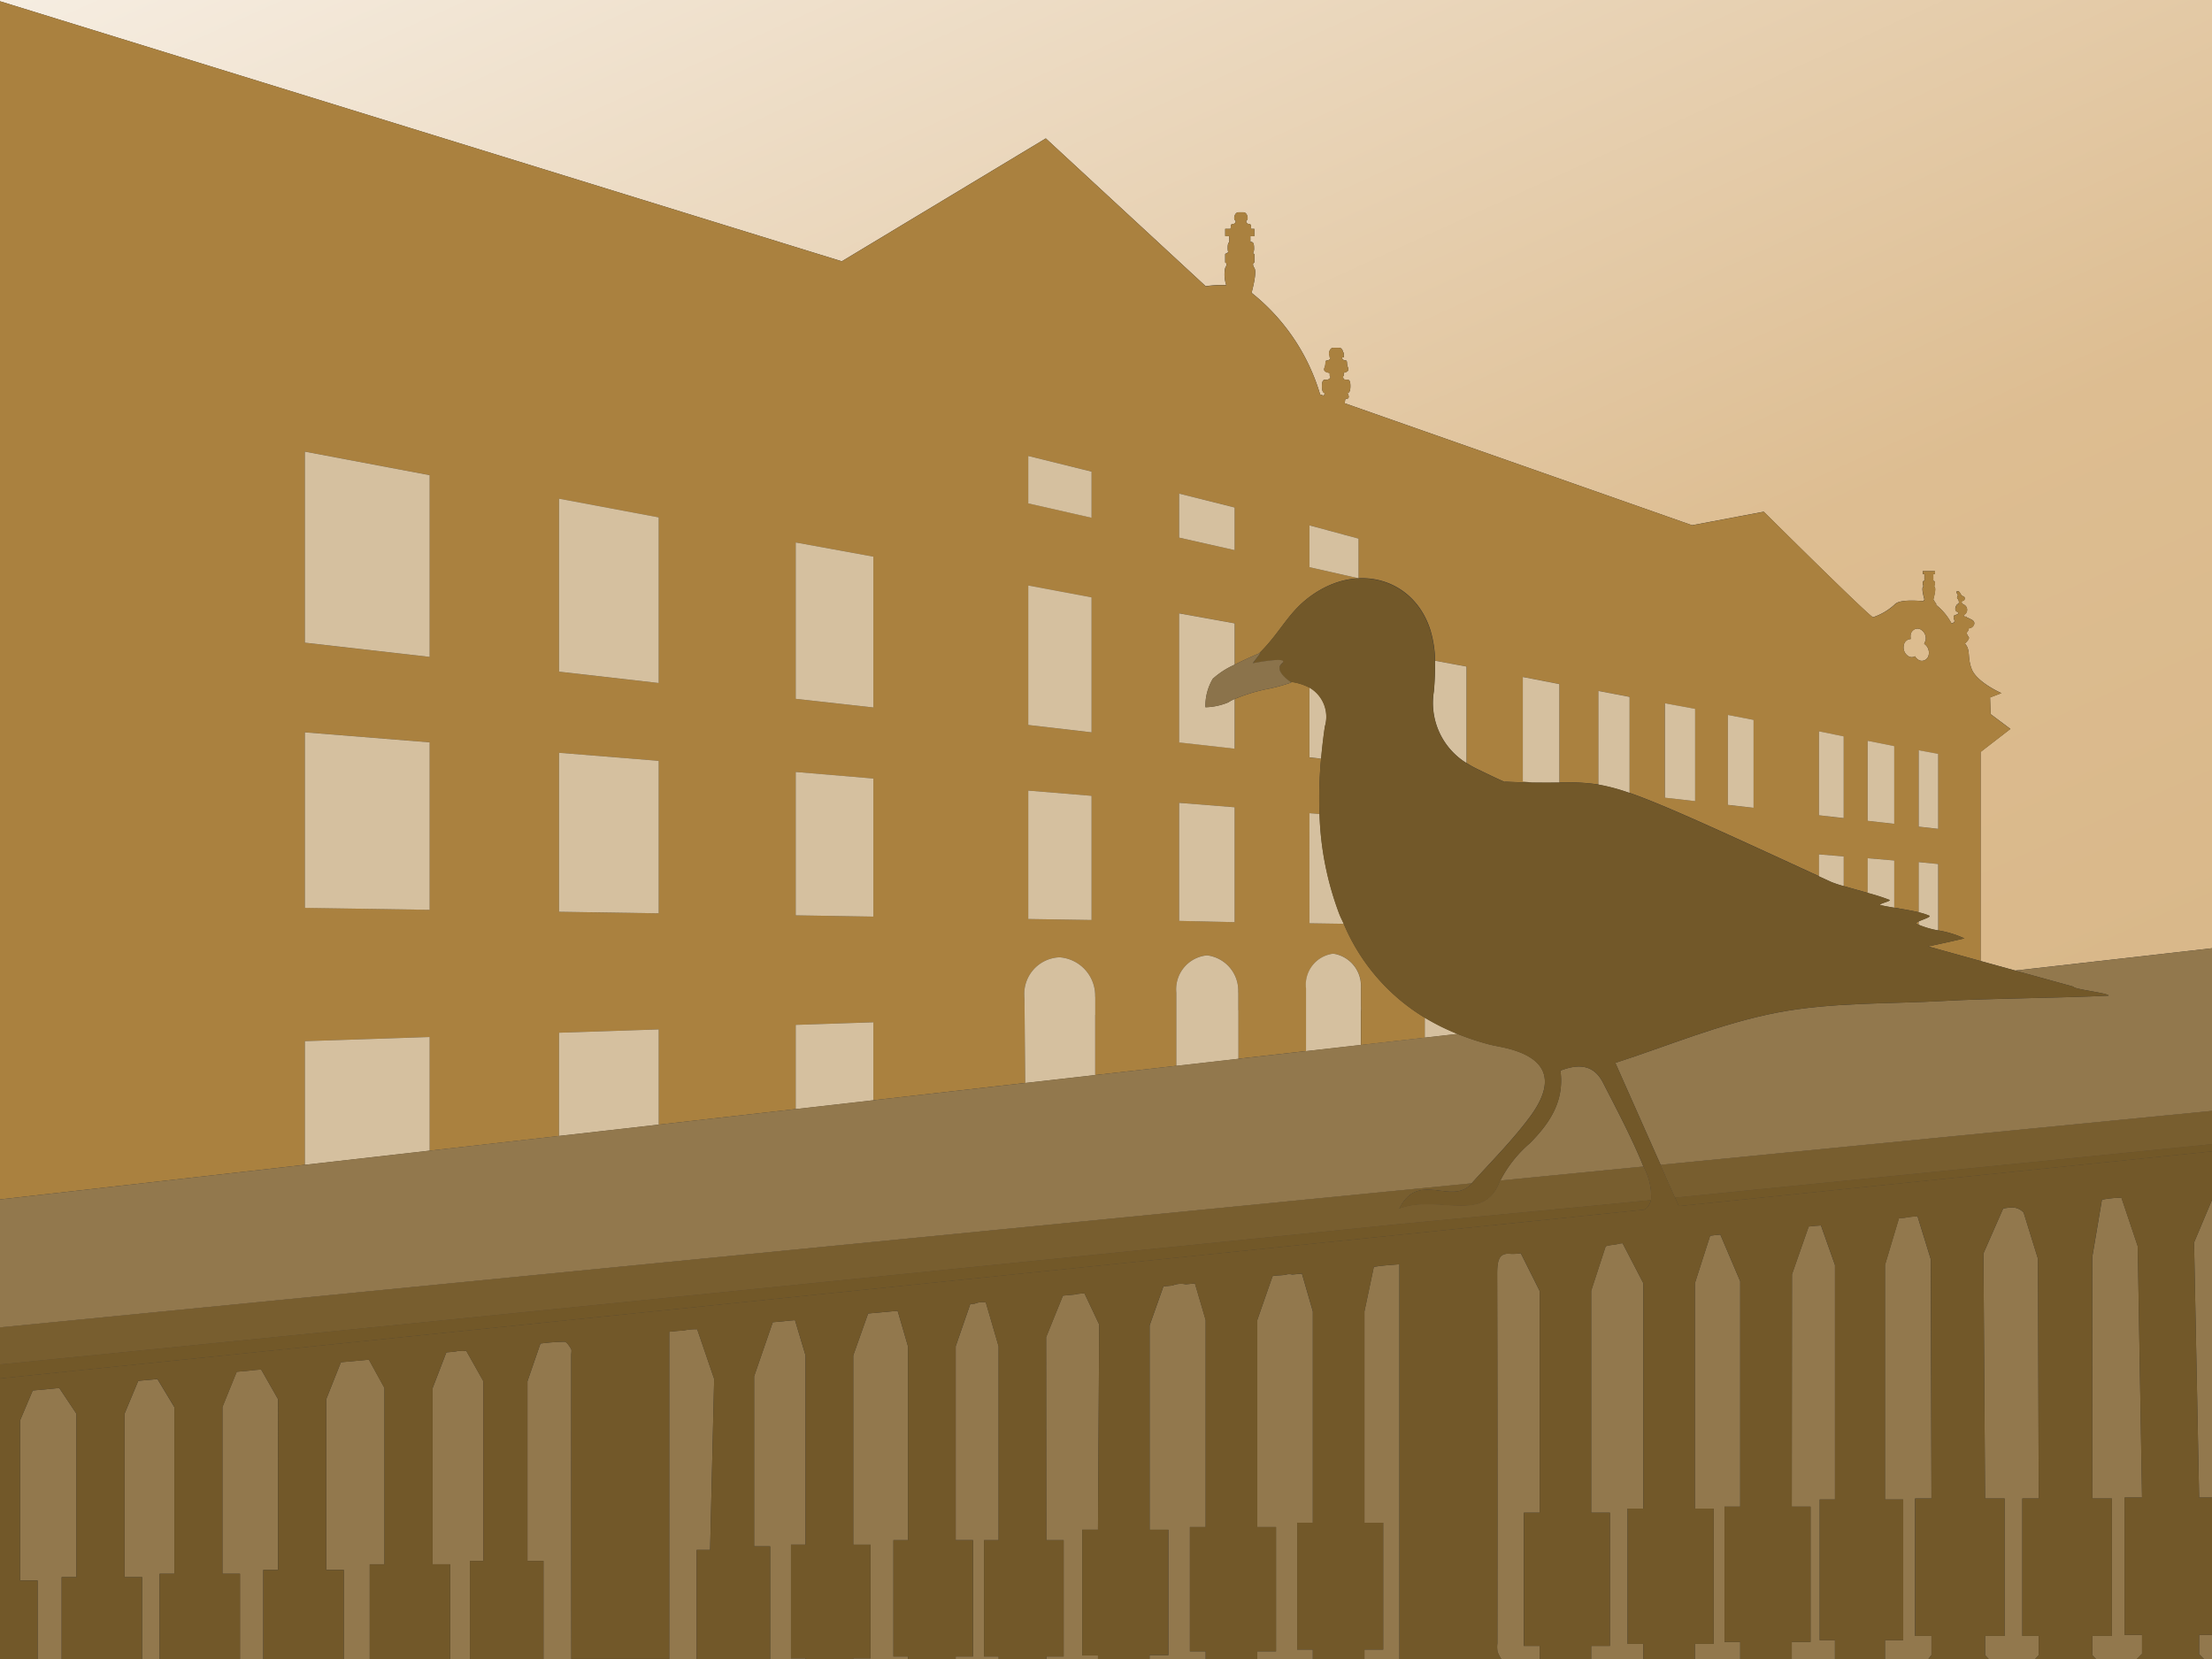 <?xml version="1.0" encoding="UTF-8"?>
<svg xmlns="http://www.w3.org/2000/svg" xmlns:xlink="http://www.w3.org/1999/xlink" viewBox="0 0 144 108.001">
  <rect x="0" y="0" width="144" height="108.001" fill="#333333" stroke="none"/>
  <defs>
    <linearGradient id="a" x1="35.176" y1="-68.244" x2="35.875" y2="-68.244" gradientTransform="matrix(121.511, 286.263, -286.263, 121.511, -23731.286, -1843.765)" gradientUnits="userSpaceOnUse">
      <stop offset="0" stop-color="#fff"></stop>
      <stop offset="0.501" stop-color="#ddbd91"></stop>
      <stop offset="1" stop-color="#d1ae7b"></stop>
    </linearGradient>
    <linearGradient id="b" x1="35.176" y1="-68.14" x2="35.875" y2="-68.14" xlink:href="#a"></linearGradient>
  </defs>
  <path d="M124.31,42.757a.4.4,0,0,0,.355-.038.584.584,0,0,0,.3.273.414.414,0,0,0,.148.029.469.469,0,0,0,.448-.411.7.7,0,0,0-.3-.7l.092-.212a.664.664,0,0,0-.371-.747.461.461,0,0,0-.151-.03.471.471,0,0,0-.453.411,1.129,1.129,0,0,0,.009.268.464.464,0,0,0-.452.411A.666.666,0,0,0,124.31,42.757Z" fill="url(#a)"></path>
  <path d="M0,0V.082L54.8,17.009l13.281-8,10.409,9.621a7.115,7.115,0,0,1,1.337-.07,2.193,2.193,0,0,1-.07-1.12c.2-.323,0-.352,0-.352v-.556l.2-.113a.932.932,0,0,1-.035-.3c0-.225.035-.31.1-.352v-.408H79.76V14.9h.345c.042-.19-.014-.31.141-.31.183-.014.247-.205.147-.261s-.035-.507.226-.507h.331c.26,0,.323.457.225.507s-.034.247.148.261c.147,0,.091.119.134.31h.2v.471H81.4v.373c.127,0,.239.015.239.387a.668.668,0,0,1-.07.359l.092.05v.556s-.2.028,0,.352c.154.233-.057,1.141-.184,1.612a13.26,13.26,0,0,1,4.462,6.615l.247.085a.258.258,0,0,1,.049-.12c.07-.112-.176.078-.176-.507s.246-.352.43-.443A.667.667,0,0,0,86.6,24.6c.021-.112-.035-.141-.035-.141v-.176c-.176-.035-.45-.091-.339-.352.12-.281-.013-.464.184-.471a.205.205,0,0,0,.2-.19H86.56v-.1c-.1-.092-.021-.535.246-.535h.359c.168,0,.253.162.28.316h.035v.317h-.12a.207.207,0,0,0,.211.19c.19.007.057.19.185.471.1.233-.113.3-.276.338v.19s-.084.028-.014.2a.183.183,0,0,1,.014.028c.191.091.431-.134.431.443s-.239.395-.169.507.1.3-.035.317-.135,0-.162.3l22.606,7.939,4.666-.88s6.911,6.869,7.116,6.869a3.889,3.889,0,0,0,1.4-.823c.225-.261.894-.3,1.872-.226l.07-.112s-.19-.655-.106-.788,0-.148,0-.148v-.232l.106-.056V37.37h-.106v-.19h.788v.19h-.1V37.8l.1.056v.232s-.085.014,0,.148-.1.788-.1.788l.211.33h-.057a3.855,3.855,0,0,1,1.035,1.239c.119-.056.232-.1.176-.24s-.07-.288.057-.316.324-.127.112-.219-.05-.472.064-.5.07-.274-.022-.344.065-.2.008-.268-.128-.225,0-.225h.014c.148.007.19.31.338.331s.147.261,0,.3c-.148.021-.119.183.092.267a.374.374,0,0,1,.027.612c-.106.064-.091.106,0,.148h.105v.042a3.263,3.263,0,0,1,.317.148c.4.189.077.548-.07.548s-.078.127-.169.218-.063.2.064.366c.07.1-.078.274-.219.408-.007.014-.007.028-.014.042.373.409.127.852.43,1.64.33.866,1.935,1.569,1.935,1.569l-.739.281.035,1.085,1.288.964-1.941,1.5V62.558q1.129.314,2.261.624L144,61.731V0Z" fill="url(#b)"></path>
  <path d="M19.849,67.78l8.12-.271v7.4l8.423-.956V67.23l6.489-.216v6.2L51.8,72.2V66.718l5.055-.168v5.075L66.745,70.5l-.051-5.474H66.7a.891.891,0,0,1-.015-.2,2.383,2.383,0,0,1,2.3-2.506,2.5,2.5,0,0,1,2.309,2.549.222.222,0,0,1,.007.068v5.048l5.279-.6V64.619a2.216,2.216,0,0,1,2-2.428,2.311,2.311,0,0,1,2.028,2.371,1.4,1.4,0,0,1,.006.162v4.2l4.414-.5V64.34A2.034,2.034,0,0,1,86.8,62.082,2.119,2.119,0,0,1,88.6,64.3v1.2a.958.958,0,0,1,.007.141c0,.078,0,.155-.007.232v2.155l4.163-.473v-1.3A13.045,13.045,0,0,1,87.48,60.14l-2.234-.034V52.939l.657.053a27.675,27.675,0,0,1,.1-3.6l-.76-.084v-4.55A3.653,3.653,0,0,0,84,44.379l.07.047a10.767,10.767,0,0,1-1.6.434,11.166,11.166,0,0,0-2.093.644v3.231l-3.61-.407v-8.4l3.61.65V43.27c.653-.331,1.327-.625,1.592-.737,1.278-1.245,1.821-2.5,3.056-3.5,3.106-2.519,6.989-1.481,8.092,1.973a7.351,7.351,0,0,1,.309,2.005l2.043.378v6.278a6.52,6.52,0,0,0,.673.379c.6.291,1.2.588,1.815.857l.038-.017c.669.032,1.246.047,1.763.054l-.618-.071v-6.8l2.377.461v6.409a14,14,0,0,1,2.546.13v-6.09l2.025.385v6.25c2.126.738,5.483,2.273,12.331,5.428V55.619l1.606.131v1.931c.463.136,1.032.292,1.562.443V55.87l1.73.146v3.072c.55.095,1.127.19,1.6.3V56.121l1.263.125v4.322a6.637,6.637,0,0,1,1.7.521s-.926.22-2.357.522l3.051.848.362.1v-13.6l1.941-1.5-1.288-.964-.035-1.085.739-.281s-1.6-.7-1.935-1.569c-.3-.789-.057-1.232-.43-1.64.007-.014.007-.028.014-.042.141-.134.289-.31.219-.408-.127-.169-.162-.268-.064-.366s.021-.218.169-.218.472-.359.07-.548a3.377,3.377,0,0,0-.317-.148v-.042h-.1c-.091-.042-.106-.084,0-.148a.374.374,0,0,0-.027-.612c-.211-.084-.239-.246-.092-.267.147-.042.147-.281,0-.3s-.189-.324-.338-.331h-.014c-.128,0-.05.169,0,.225s-.1.19-.008.268.135.317.022.344-.274.416-.064.5.014.2-.112.219-.12.168-.057.316-.057.184-.176.24a3.845,3.845,0,0,0-1.035-1.239h.057l-.211-.33s.189-.655.105-.788,0-.148,0-.148v-.232l-.105-.056V37.37h.105v-.19h-.788v.19h.106V37.8l-.106.056v.232s.084.014,0,.148.106.788.106.788l-.07.112c-.979-.078-1.648-.035-1.872.226a3.889,3.889,0,0,1-1.4.823c-.2,0-7.116-6.869-7.116-6.869l-4.666.88L87.544,26.256c.027-.3.027-.289.162-.3s.112-.211.035-.317.169.078.169-.507-.239-.352-.431-.443a.183.183,0,0,0-.014-.028c-.07-.176.014-.2.014-.2v-.19c.163-.035.374-.105.276-.338-.128-.281.006-.464-.185-.471a.207.207,0,0,1-.211-.19h.119v-.317h-.035c-.027-.155-.112-.316-.28-.316H86.8c-.268,0-.345.443-.246.535v.1h.049a.205.205,0,0,1-.2.19c-.2.007-.064.19-.184.471-.111.261.163.317.339.352v.176s.057.028.035.141a.631.631,0,0,1-.106.092c-.184.091-.43-.134-.43.443s.246.395.176.507a.269.269,0,0,0-.049.12l-.247-.085a13.26,13.26,0,0,0-4.462-6.615c.127-.472.338-1.379.184-1.612-.2-.323,0-.352,0-.352v-.556l-.092-.05a.668.668,0,0,0,.07-.359c0-.373-.112-.387-.239-.387v-.373h.261V14.9h-.2c-.043-.19.014-.31-.134-.31-.183-.014-.253-.205-.148-.261s.035-.507-.225-.507h-.331c-.261,0-.331.457-.226.507s.035.247-.147.261c-.154,0-.1.119-.141.31H79.76v.471h.267v.408c-.063.042-.1.127-.1.352a.962.962,0,0,0,.035.3l-.2.113v.556s.2.028,0,.352a2.2,2.2,0,0,0,.07,1.12,7.119,7.119,0,0,0-1.337.07L68.084,9.014l-13.281,8L0,.082v78l19.849-2.254Zm106.323-18.7v4.88l-1.263-.143v-4.97Zm-2.234-7.067a.465.465,0,0,1,.452-.411,1.131,1.131,0,0,1-.009-.268.471.471,0,0,1,.453-.411.456.456,0,0,1,.151.03.663.663,0,0,1,.371.747l-.092.212a.7.7,0,0,1,.3.7.469.469,0,0,1-.448.411.414.414,0,0,1-.148-.029.592.592,0,0,1-.3-.273.421.421,0,0,1-.225.063.409.409,0,0,1-.13-.025A.67.67,0,0,1,123.938,42.01Zm-2.355,6.217,1.73.346v5.058l-1.73-.2Zm-3.169-.617,1.606.328v5.317l-1.606-.183Zm-5.93-1.067,1.671.321v5.722l-1.671-.19Zm-4.1-.757,1.962.362v6l-1.962-.224ZM85.245,34.2l3.192.864v2.579l-3.192-.721Zm-8.483-2.068,3.61.906v2.772L76.762,35Zm0,20.132,3.61.287v7.48l-3.61-.084ZM66.94,29.684,71.059,30.7v3l-4.119-.934Zm0,8.432,4.119.772v8.786l-4.119-.48Zm0,13.352,4.119.341V59.89l-4.119-.064ZM51.8,35.315l5.055.923v9.818L51.8,45.494Zm0,14.94,5.055.427v8.989L51.8,59.587ZM36.392,32.464l6.489,1.217V44.463l-6.489-.74Zm0,16.543,6.489.523v9.926l-6.489-.1ZM19.849,29.4l8.12,1.532V42.763l-8.12-.925Zm0,18.274,8.12.651v10.9l-8.12-.127Z" fill="#aa813f"></path>
  <path d="M124.765,60.143c.051.024.1.039.145.06v-.219C124.771,60.048,124.685,60.105,124.765,60.143Z" fill="#aa813f"></path>
  <path d="M104.058,44.984v6.09a12.362,12.362,0,0,1,2.025.545v-6.25Z" fill="#aa813f"></path>
  <path d="M104.058,44.984v6.09a12.362,12.362,0,0,1,2.025.545v-6.25Z" fill="#fff" opacity="0.5" style="isolation:isolate"></path>
  <path d="M99.135,44.074v6.8l.618.071c.685.009,1.257,0,1.759,0V44.536Z" fill="#aa813f"></path>
  <path d="M99.135,44.074v6.8l.618.071c.685.009,1.257,0,1.759,0V44.536Z" fill="#fff" opacity="0.5" style="isolation:isolate"></path>
  <path d="M94.892,67.307a14.479,14.479,0,0,1-2.135-1.058v1.3Z" fill="#aa813f"></path>
  <path d="M94.892,67.307a14.479,14.479,0,0,1-2.135-1.058v1.3Z" fill="#fff" opacity="0.5" style="isolation:isolate"></path>
  <polygon points="88.438 35.065 85.245 34.202 85.245 36.923 88.438 37.644 88.438 35.065" fill="#aa813f"></polygon>
  <polygon points="88.438 35.065 85.245 34.202 85.245 36.923 88.438 37.644 88.438 35.065" fill="#fff" opacity="0.5" style="isolation:isolate"></polygon>
  <path d="M85.245,60.105l2.234.034c-.093-.213-.2-.411-.286-.632A20.064,20.064,0,0,1,85.9,52.991l-.657-.053Z" fill="#aa813f"></path>
  <path d="M85.245,60.105l2.234.034c-.093-.213-.2-.411-.286-.632A20.064,20.064,0,0,1,85.9,52.991l-.657-.053Z" fill="#fff" opacity="0.5" style="isolation:isolate"></path>
  <path d="M93.42,43.016a17.5,17.5,0,0,1-.073,2,4.6,4.6,0,0,0,2.116,4.651V43.393Z" fill="#aa813f"></path>
  <path d="M93.42,43.016a17.5,17.5,0,0,1-.073,2,4.6,4.6,0,0,0,2.116,4.651V43.393Z" fill="#fff" opacity="0.5" style="isolation:isolate"></path>
  <polygon points="123.313 48.573 121.583 48.227 121.583 53.434 123.313 53.631 123.313 48.573" fill="#aa813f"></polygon>
  <polygon points="123.313 48.573 121.583 48.227 121.583 53.434 123.313 53.631 123.313 48.573" fill="#fff" opacity="0.5" style="isolation:isolate"></polygon>
  <path d="M121.583,55.872v2.254a13.043,13.043,0,0,1,1.422.454c.177.082-.863.282-.543.351.259.055.551.107.852.159V56.018Z" fill="#aa813f"></path>
  <path d="M121.583,55.872v2.254a13.043,13.043,0,0,1,1.422.454c.177.082-.863.282-.543.351.259.055.551.107.852.159V56.018Z" fill="#fff" opacity="0.5" style="isolation:isolate"></path>
  <polygon points="110.35 46.148 108.388 45.786 108.388 51.93 110.35 52.153 110.35 46.148" fill="#aa813f"></polygon>
  <polygon points="110.35 46.148 108.388 45.786 108.388 51.93 110.35 52.153 110.35 46.148" fill="#fff" opacity="0.5" style="isolation:isolate"></polygon>
  <polygon points="114.155 46.865 112.484 46.543 112.484 52.396 114.155 52.586 114.155 46.865" fill="#aa813f"></polygon>
  <polygon points="114.155 46.865 112.484 46.543 112.484 52.396 114.155 52.586 114.155 46.865" fill="#fff" opacity="0.5" style="isolation:isolate"></polygon>
  <path d="M78.471,46.043a3.474,3.474,0,0,1,.48-1.855,5.344,5.344,0,0,1,1.421-.917V40.583l-3.61-.65v8.4l3.61.407V45.505a2.6,2.6,0,0,0-.414.222A4.122,4.122,0,0,1,78.471,46.043Z" fill="#aa813f"></path>
  <path d="M78.471,46.043a3.474,3.474,0,0,1,.48-1.855,5.344,5.344,0,0,1,1.421-.917V40.583l-3.61-.65v8.4l3.61.407V45.505a2.6,2.6,0,0,0-.414.222A4.122,4.122,0,0,1,78.471,46.043Z" fill="#fff" opacity="0.5" style="isolation:isolate"></path>
  <path d="M86.005,49.387c.064-.7.143-1.407.249-2.11a2.193,2.193,0,0,0-1.009-2.524V49.3Z" fill="#aa813f"></path>
  <path d="M86.005,49.387c.064-.7.143-1.407.249-2.11a2.193,2.193,0,0,0-1.009-2.524V49.3Z" fill="#fff" opacity="0.5" style="isolation:isolate"></path>
  <path d="M118.414,55.621v1.426l.8.367a7.676,7.676,0,0,0,.81.269V55.752Z" fill="#aa813f"></path>
  <path d="M118.414,55.621v1.426l.8.367a7.676,7.676,0,0,0,.81.269V55.752Z" fill="#fff" opacity="0.5" style="isolation:isolate"></path>
  <polygon points="120.021 47.938 118.414 47.61 118.414 53.073 120.021 53.255 120.021 47.938" fill="#aa813f"></polygon>
  <polygon points="120.021 47.938 118.414 47.61 118.414 53.073 120.021 53.255 120.021 47.938" fill="#fff" opacity="0.5" style="isolation:isolate"></polygon>
  <polygon points="19.849 67.78 19.849 75.828 27.969 74.906 27.969 67.51 19.849 67.78" fill="#aa813f"></polygon>
  <polygon points="19.849 67.78 19.849 75.828 27.969 74.906 27.969 67.51 19.849 67.78" fill="#fff" opacity="0.5" style="isolation:isolate"></polygon>
  <polygon points="27.969 48.328 19.849 47.677 19.849 59.102 27.969 59.228 27.969 48.328" fill="#aa813f"></polygon>
  <polygon points="27.969 48.328 19.849 47.677 19.849 59.102 27.969 59.228 27.969 48.328" fill="#fff" opacity="0.5" style="isolation:isolate"></polygon>
  <polygon points="27.969 30.935 19.849 29.403 19.849 41.837 27.969 42.763 27.969 30.935" fill="#aa813f"></polygon>
  <polygon points="27.969 30.935 19.849 29.403 19.849 41.837 27.969 42.763 27.969 30.935" fill="#fff" opacity="0.5" style="isolation:isolate"></polygon>
  <polygon points="124.909 53.813 126.172 53.956 126.172 49.077 124.909 48.843 124.909 53.813" fill="#aa813f"></polygon>
  <polygon points="124.909 53.813 126.172 53.956 126.172 49.077 124.909 48.843 124.909 53.813" fill="#fff" opacity="0.5" style="isolation:isolate"></polygon>
  <path d="M80.613,65.762V64.727a1.4,1.4,0,0,0-.006-.162,2.311,2.311,0,0,0-2.028-2.371,2.215,2.215,0,0,0-2,2.428v4.766l4.039-.459V65.762Z" fill="#aa813f"></path>
  <path d="M80.613,65.762V64.727a1.4,1.4,0,0,0-.006-.162,2.311,2.311,0,0,0-2.028-2.371,2.215,2.215,0,0,0-2,2.428v4.766l4.039-.459V65.762Z" fill="#fff" opacity="0.5" style="isolation:isolate"></path>
  <path d="M88.6,65.635a.958.958,0,0,0-.007-.141V64.3a2.119,2.119,0,0,0-1.8-2.216,2.034,2.034,0,0,0-1.772,2.258v4.087l3.567-.405V65.867A2.239,2.239,0,0,0,88.6,65.635Z" fill="#aa813f"></path>
  <path d="M88.6,65.635a.958.958,0,0,0-.007-.141V64.3a2.119,2.119,0,0,0-1.8-2.216,2.034,2.034,0,0,0-1.772,2.258v4.087l3.567-.405V65.867A2.239,2.239,0,0,0,88.6,65.635Z" fill="#fff" opacity="0.5" style="isolation:isolate"></path>
  <path d="M71.3,66.065V64.938a.215.215,0,0,0-.007-.068,2.5,2.5,0,0,0-2.309-2.549,2.382,2.382,0,0,0-2.3,2.506.891.891,0,0,0,.015.2h-.006l.051,5.474,4.551-.517V66.065Z" fill="#aa813f"></path>
  <path d="M71.3,66.065V64.938a.215.215,0,0,0-.007-.068,2.5,2.5,0,0,0-2.309-2.549,2.382,2.382,0,0,0-2.3,2.506.891.891,0,0,0,.015.2h-.006l.051,5.474,4.551-.517V66.065Z" fill="#fff" opacity="0.5" style="isolation:isolate"></path>
  <path d="M124.909,56.123v3.269a3.742,3.742,0,0,1,.678.214c.166.077-.384.243-.678.379V60.2a5.841,5.841,0,0,0,1.263.367V56.249Z" fill="#aa813f"></path>
  <path d="M124.909,56.123v3.269a3.742,3.742,0,0,1,.678.214c.166.077-.384.243-.678.379V60.2a5.841,5.841,0,0,0,1.263.367V56.249Z" fill="#fff" opacity="0.5" style="isolation:isolate"></path>
  <polygon points="42.881 33.681 36.392 32.464 36.392 43.723 42.881 44.463 42.881 33.681" fill="#aa813f"></polygon>
  <polygon points="42.881 33.681 36.392 32.464 36.392 43.723 42.881 44.463 42.881 33.681" fill="#fff" opacity="0.5" style="isolation:isolate"></polygon>
  <polygon points="71.059 51.809 66.94 51.468 66.94 59.826 71.059 59.891 71.059 51.809" fill="#aa813f"></polygon>
  <polygon points="71.059 51.809 66.94 51.468 66.94 59.826 71.059 59.891 71.059 51.809" fill="#fff" opacity="0.5" style="isolation:isolate"></polygon>
  <polygon points="56.856 50.682 51.801 50.255 51.801 59.587 56.856 59.671 56.856 50.682" fill="#aa813f"></polygon>
  <polygon points="56.856 50.682 51.801 50.255 51.801 59.587 56.856 59.671 56.856 50.682" fill="#fff" opacity="0.5" style="isolation:isolate"></polygon>
  <polygon points="71.059 30.703 66.94 29.684 66.94 32.771 71.059 33.706 71.059 30.703" fill="#aa813f"></polygon>
  <polygon points="71.059 30.703 66.94 29.684 66.94 32.771 71.059 33.706 71.059 30.703" fill="#fff" opacity="0.5" style="isolation:isolate"></polygon>
  <polygon points="80.372 33.04 76.762 32.134 76.762 34.999 80.372 35.812 80.372 33.04" fill="#aa813f"></polygon>
  <polygon points="80.372 33.04 76.762 32.134 76.762 34.999 80.372 35.812 80.372 33.04" fill="#fff" opacity="0.5" style="isolation:isolate"></polygon>
  <polygon points="71.059 38.888 66.94 38.116 66.94 47.194 71.059 47.674 71.059 38.888" fill="#aa813f"></polygon>
  <polygon points="71.059 38.888 66.94 38.116 66.94 47.194 71.059 47.674 71.059 38.888" fill="#fff" opacity="0.5" style="isolation:isolate"></polygon>
  <polygon points="51.801 66.719 51.801 72.2 56.856 71.626 56.856 66.551 51.801 66.719" fill="#aa813f"></polygon>
  <polygon points="51.801 66.719 51.801 72.2 56.856 71.626 56.856 66.551 51.801 66.719" fill="#fff" opacity="0.5" style="isolation:isolate"></polygon>
  <polygon points="42.881 49.531 36.392 49.007 36.392 59.355 42.881 59.457 42.881 49.531" fill="#aa813f"></polygon>
  <polygon points="42.881 49.531 36.392 49.007 36.392 59.355 42.881 59.457 42.881 49.531" fill="#fff" opacity="0.5" style="isolation:isolate"></polygon>
  <polygon points="36.392 67.23 36.392 73.949 42.881 73.212 42.881 67.015 36.392 67.23" fill="#aa813f"></polygon>
  <polygon points="36.392 67.23 36.392 73.949 42.881 73.212 42.881 67.015 36.392 67.23" fill="#fff" opacity="0.5" style="isolation:isolate"></polygon>
  <polygon points="56.856 36.238 51.801 35.315 51.801 45.494 56.856 46.056 56.856 36.238" fill="#aa813f"></polygon>
  <polygon points="56.856 36.238 51.801 35.315 51.801 45.494 56.856 46.056 56.856 36.238" fill="#fff" opacity="0.5" style="isolation:isolate"></polygon>
  <polygon points="80.372 52.553 76.762 52.266 76.762 59.949 80.372 60.033 80.372 52.553" fill="#aa813f"></polygon>
  <polygon points="80.372 52.553 76.762 52.266 76.762 59.949 80.372 60.033 80.372 52.553" fill="#fff" opacity="0.5" style="isolation:isolate"></polygon>
  <polygon points="58.162 107.838 58.162 100.265 59.11 100.265 59.11 87.646 58.435 85.332 56.514 85.508 55.545 88.241 55.545 100.561 56.674 100.561 56.674 107.957 55.545 107.957 55.545 108 59.11 108 59.11 107.838 58.162 107.838" fill="#92784d"></polygon>
  <path d="M77.464,107.5V99.409H78.49V85.935l-.7-2.382-.6.056a1.441,1.441,0,0,0-.869.08l-.581.053-.9,2.543v13.3h1.221v8.16H74.834V108H78.49v-.5Z" fill="#92784d"></path>
  <path d="M89.435,82.472l-.612,2.9V99.128h1.22v8.257h-1.22V108H91.1V82.3C90.523,82.354,89.976,82.375,89.435,82.472Z" fill="#92784d"></path>
  <path d="M84.441,107.385V99.128h1.024V85.374l-.71-2.459-.642.059a.619.619,0,0,0-.368,0c-.3.068-.6.035-.9.1l-1,2.868V99.41h1.222V107.5H81.844v.5h3.62v-.615Z" fill="#92784d"></path>
  <path d="M70.452,107.771V99.583h1.025l.081-13.357L70.6,84.2a3.5,3.5,0,0,0-.622.065l-.024.01-.758.07L68.1,87.051l.013,13.214h1.129v7.573H68.117V108h3.361v-.229Z" fill="#92784d"></path>
  <path d="M31.469,101.615V89.92L30.35,87.932l-.271.025a.89.89,0,0,0-.359.012c-.221.045-.444.045-.664.073l-.889,2.314v11.478h1.142V108H30.6v-6.385Z" fill="#92784d"></path>
  <path d="M37.177,87.808c-.123-.188-.278-.461-.438-.462a13.654,13.654,0,0,0-1.556.118l-.847,2.456v11.695H35.38V108h1.812q-.011-9.9-.006-19.8C37.188,88.063,37.229,87.89,37.177,87.808Z" fill="#92784d"></path>
  <polygon points="25.028 101.834 25.028 90.356 24.015 88.513 22.193 88.68 21.239 91.085 21.239 102.197 22.381 102.197 22.381 108 24.07 108 24.07 101.834 25.028 101.834" fill="#92784d"></polygon>
  <path d="M51.492,107.957v-7.4h.948V88.241l-.687-2.3c-.253.021-.506.041-.764.074l-.682.062L49.092,89.6v11.067h1.044V108h2.3v-.043Z" fill="#92784d"></path>
  <path d="M46.227,100.9l.265-11.134-1.106-3.235H45.37a3.489,3.489,0,0,0-.829.077l-.185.017c-.251.009-.506.044-.79.07V108h1.786v-7.1Z" fill="#92784d"></path>
  <path d="M118.461,106.779V97.617h.994V82.352l-.912-2.575c-.266.012-.533.036-.8.071l-1.088,3.111-.013,15.123h1.222v8.809h-1.222V108h2.811v-1.221Z" fill="#92784d"></path>
  <path d="M132.719,107.748V106.5h-1.067V97.553h1.067l-.048-15.605-.934-3.01a.989.989,0,0,0-.727-.328,2.963,2.963,0,0,0-.607.068L129.12,81.6l.107,15.95H130.5V106.5h-1.271v1.251l.233.252h3.024l.232-.25Z" fill="#92784d"></path>
  <path d="M99.2,107.148V98.477h1.025V84.031l-1.222-2.443a3.462,3.462,0,0,1-.711.033c-.685-.058-.831.387-.828,1.318q.033,12.015.014,24.037a1.844,1.844,0,0,0,.012.562,2.754,2.754,0,0,0,.24.461h2.495v-.852H99.2Z" fill="#92784d"></path>
  <path d="M139.447,107.685v-1.253h-1.136V97.49h1.136l-.281-16.364-1.054-3.134a.228.228,0,0,0-.077-.017,6.345,6.345,0,0,0-1.2.126l-.631,3.745.007,15.707h1.27V106.5h-1.27v1.251l.233.252h2.669l.3-.308Z" fill="#92784d"></path>
  <path d="M125.736,107.748V106.5h-1.068V97.553h1.068l-.045-15.578-.864-2.8a6.512,6.512,0,0,0-.83.1c-.075.016-.231.016-.377.029l-.91,3.041V97.618h1.183v9.162H122.71V108h2.828l.182-.238Z" fill="#92784d"></path>
  <polygon points="143.162 97.489 144 97.489 144 78.112 142.832 80.885 143.162 97.489" fill="#92784d"></polygon>
  <path d="M105.954,107.016V98.208h1.026V83.537l-1.35-2.6a.951.951,0,0,0-.267.036c-.257.067-.5.063-.761.136a.678.678,0,0,0-.076.029l-.942,2.889V98.477h1.222v8.671h-1.222V108h3.395v-.984Z" fill="#92784d"></path>
  <polygon points="143.162 107.685 143.472 108 144 108 144 106.432 143.162 106.432 143.162 107.685" fill="#92784d"></polygon>
  <path d="M112.262,106.891V98.082h1.024V83.41l-1.293-3.037c-.225.017-.446.045-.665.074l-.992,3.09V98.208h1.222v8.808h-1.222V108h2.95v-1.109Z" fill="#92784d"></path>
  <path d="M64.062,107.838v-7.573h.948V87.646l-.833-2.858a1.273,1.273,0,0,0-.724.082l-.288.026-.95,2.75v12.618h1.13v7.573h-1.13V108h2.8v-.162Z" fill="#92784d"></path>
  <path d="M99.624,72.668c1.7-2.321,1.091-3.824-1.641-4.459-.345-.08-.694-.134-1.039-.222a16.9,16.9,0,0,1-2.052-.681l-2.135.242-4.163.473-3.567.405-4.414.5-4.039.459-5.279.6-4.551.517-9.889,1.123L51.8,72.2l-8.92,1.013-6.489.737-8.423.956-8.12.922L0,78.082v8.332l95.8-9.377C97.092,75.6,98.479,74.221,99.624,72.668Z" fill="#92784d"></path>
  <path d="M18.1,102.2V91.085L17,89.154q-.361.023-.728.068l-.863.079-.93,2.294v10.857h1.141V108h1.518v-5.8Z" fill="#92784d"></path>
  <path d="M134.988,64.234c-.028.168,2.312.416,2.281.582-2.761.143-7.894.186-10.655.341-3.647.208-7.361.08-10.915.761-3.7.711-7.239,2.216-10.542,3.273.926,2.085,1.921,4.327,2.948,6.641L144,72.319V61.731l-12.811,1.455Q133.088,63.708,134.988,64.234Z" fill="#92784d"></path>
  <path d="M11.347,102.453V91.6l-1.1-1.824c-.1.011-.2.025-.295.032L9,89.891,8.11,92.032v10.639H9.253V108h1.136v-5.547Z" fill="#92784d"></path>
  <path d="M4.973,102.67V92.031L3.86,90.361c-.154.012-.309.023-.462.043l-1.267.116-.823,1.948V102.89H2.449V108H4.013v-5.33Z" fill="#92784d"></path>
  <path d="M104.352,70.476c-.6-1.164-1.575-1.243-2.769-.78.262,1.99-.691,3.411-1.987,4.723a8.021,8.021,0,0,0-1.929,2.436l9.32-.912C106.231,74.071,105.273,72.279,104.352,70.476Z" fill="#92784d"></path>
  <path d="M109.049,77.96,144,74.48V72.319l-35.895,3.514Q108.573,76.886,109.049,77.96Z" fill="#92784d"></path>
  <path d="M109.049,77.96,144,74.48V72.319l-35.895,3.514Q108.573,76.886,109.049,77.96Z" fill="#725829" opacity="0.8" style="isolation:isolate"></path>
  <path d="M91.115,79.678s12.3-1.157,14.926-1.418l1.435-.143a4.1,4.1,0,0,0-.456-2.095c-.011-.027-.023-.053-.034-.08l-9.32.912c-.006.016-.018.03-.024.046-1.034,2.825-4.049.81-6.567,1.787,1.245-2.531,3.413-.2,4.7-1.631l.018-.019L0,86.414v2.405q18.1-1.8,36.206-3.614Z" fill="#92784d"></path>
  <path d="M91.115,79.678s12.3-1.157,14.926-1.418l1.435-.143a4.1,4.1,0,0,0-.456-2.095c-.011-.027-.023-.053-.034-.08l-9.32.912c-.006.016-.018.03-.024.046-1.034,2.825-4.049.81-6.567,1.787,1.245-2.531,3.413-.2,4.7-1.631l.018-.019L0,86.414v2.405q18.1-1.8,36.206-3.614Z" fill="#725829" opacity="0.8" style="isolation:isolate"></path>
  <path d="M107.476,78.117l-1.435.143c-2.625.261-14.926,1.418-14.926,1.418L36.206,85.205Q18.1,87.023,0,88.819v.914L107.069,78.741A1.064,1.064,0,0,0,107.476,78.117Z" fill="#725829"></path>
  <path d="M107.476,78.117l-1.435.143c-2.625.261-14.926,1.418-14.926,1.418L36.206,85.205Q18.1,87.023,0,88.819v.914L107.069,78.741A1.064,1.064,0,0,0,107.476,78.117Z" fill="#725829" opacity="0.8" style="isolation:isolate"></path>
  <path d="M109.294,78.512,144,74.949v-.47L109.049,77.96Z" fill="#725829"></path>
  <path d="M109.294,78.512,144,74.949v-.47L109.049,77.96Z" fill="#725829" opacity="0.8" style="isolation:isolate"></path>
  <path d="M109.049,77.96l-.944-2.128c-1.027-2.314-2.022-4.556-2.948-6.641,3.3-1.058,6.846-2.562,10.542-3.273,3.554-.681,7.269-.553,10.915-.761,2.761-.155,7.894-.2,10.655-.341.03-.166-2.309-.414-2.281-.582l-3.8-1.049q-1.131-.312-2.261-.624l-.362-.1-3.051-.848c1.431-.3,2.357-.522,2.357-.522a6.648,6.648,0,0,0-1.7-.521,5.989,5.989,0,0,1-1.263-.367c-.049-.021-.094-.036-.145-.06-.08-.037.007-.095.145-.159.294-.136.844-.3.678-.379a3.77,3.77,0,0,0-.678-.214c-.469-.112-1.046-.207-1.6-.3-.3-.052-.592-.1-.852-.159-.32-.068.72-.269.543-.351a13.043,13.043,0,0,0-1.422-.454c-.53-.15-1.1-.307-1.562-.443a7.6,7.6,0,0,1-.81-.269l-.8-.367c-6.848-3.155-10.2-4.689-12.331-5.428a12.287,12.287,0,0,0-2.025-.545,13.906,13.906,0,0,0-2.546-.13c-.5.005-1.074.01-1.759,0-.517-.007-1.094-.022-1.763-.054l-.038.017c-.612-.268-1.214-.566-1.815-.857a6.52,6.52,0,0,1-.673-.379,4.6,4.6,0,0,1-2.116-4.651,17.52,17.52,0,0,0,.073-2,7.312,7.312,0,0,0-.309-2c-1.1-3.454-4.986-4.492-8.092-1.973-1.235,1-1.777,2.252-3.056,3.5l.116-.049-.526.688s2.474-.479,1.9.012c-.492.421.305,1.027.547,1.194a3.624,3.624,0,0,1,1.246.375,2.195,2.195,0,0,1,1.009,2.524c-.106.7-.185,1.406-.249,2.11a27.68,27.68,0,0,0-.1,3.6,20.064,20.064,0,0,0,1.291,6.516c.086.221.193.419.286.632a13.045,13.045,0,0,0,5.279,6.109,14.381,14.381,0,0,0,2.135,1.058,17.073,17.073,0,0,0,2.052.681c.345.088.694.142,1.039.222,2.731.635,3.346,2.138,1.641,4.459-1.145,1.553-2.532,2.929-3.829,4.369l-.018.019c-1.289,1.432-3.457-.9-4.7,1.631,2.519-.977,5.533,1.038,6.567-1.787.006-.016.017-.03.024-.046A8.036,8.036,0,0,1,99.6,74.419c1.3-1.312,2.249-2.732,1.987-4.723,1.194-.463,2.172-.384,2.769.78.92,1.8,1.879,3.6,2.634,5.466.011.027.023.053.034.08a4.1,4.1,0,0,1,.456,2.095,1.058,1.058,0,0,1-.408.624L0,89.733V108H2.448v-5.109H1.308V92.469l.823-1.948L3.4,90.405c.153-.02.308-.031.462-.043l1.113,1.67v10.639h-.96V108H9.252v-5.33H8.109V92.031L9,89.89l.951-.087c.1-.007.2-.022.3-.032l1.1,1.824v10.857h-.959V108h5.237v-5.547H14.483V91.6l.93-2.294.863-.079c.243-.03.486-.054.728-.068l1.1,1.931V102.2h-.96V108H22.38v-5.8H21.238V91.085l.954-2.4,1.821-.167,1.014,1.844v11.478H24.07V108h5.237v-6.166H28.165V90.356l.889-2.314c.22-.028.443-.028.664-.073a.89.89,0,0,1,.359-.012l.271-.025,1.119,1.988v11.695h-.875V108h4.787v-6.385H34.335V89.92l.847-2.456a13.636,13.636,0,0,1,1.556-.118c.159,0,.314.274.438.462.052.082.011.256.011.389q0,9.9.006,19.8h6.372V86.7c.284-.026.539-.062.79-.07l.185-.017a3.489,3.489,0,0,1,.829-.077h.016l1.106,3.235L46.227,100.9h-.875V108h4.786v-7.33H49.094V89.6l1.215-3.524.682-.062c.258-.033.511-.053.764-.074l.687,2.3v12.32h-.948v7.4h.948V108h3.1v-.043h1.129v-7.4H55.546V88.241l.969-2.733,1.922-.176.675,2.315v12.618h-.948v7.573h.948V108h3.1v-.162h1.13v-7.573h-1.13V87.646l.95-2.75.288-.026a1.28,1.28,0,0,1,.724-.082l.833,2.858v12.618h-.948v7.573h.948V108h3.106v-.162h1.129v-7.573H68.118l-.013-13.214L69.2,84.344l.758-.07.024-.01A3.5,3.5,0,0,1,70.6,84.2l.959,2.027-.081,13.357H70.454v8.188h1.025V108h3.357v-.256h1.221v-8.16H74.836v-13.3l.9-2.543.581-.053a1.441,1.441,0,0,1,.869-.08l.6-.056.7,2.382V99.409H77.466V107.5h1.026v.5h3.356v-.5H83.07V99.409H81.848V85.935l1-2.868c.3-.062.6-.028.9-.1a.619.619,0,0,1,.368,0l.642-.059.71,2.459V99.127H84.445v8.257h1.024V108h3.357v-.615h1.22V99.128h-1.22V85.374l.612-2.9c.54-.1,1.087-.117,1.668-.171V108h6.63a2.716,2.716,0,0,1-.24-.461,1.845,1.845,0,0,1-.012-.562c0-8.012.009-16.027-.014-24.037,0-.932.143-1.376.828-1.318a3.466,3.466,0,0,0,.711-.033l1.222,2.443V98.478H99.206v8.671h1.025V108h3.357v-.852h1.222V98.477h-1.222V84.031l.942-2.889a.527.527,0,0,1,.076-.029c.256-.072.5-.068.761-.136a.942.942,0,0,1,.267-.036l1.35,2.6V98.208h-1.026v8.808h1.026V108h3.355v-.984h1.222V98.208h-1.222V83.537l.992-3.09c.219-.029.44-.058.665-.074l1.293,3.037V98.082h-1.024v8.809h1.024V108h3.358v-1.109h1.222V98.082h-1.222l.013-15.123,1.088-3.111c.266-.035.533-.06.8-.071l.912,2.575V97.618h-.994v9.162h.994V108h3.255v-1.221H123.9V97.617h-1.183V82.352l.91-3.041c.146-.014.3-.014.377-.029a6.7,6.7,0,0,1,.83-.1l.864,2.8.045,15.578h-1.068V106.5h1.068v1.251l-.016.014-.186.238h3.922l-.233-.252V106.5H130.5V97.553h-1.271L129.12,81.6l1.283-2.925a2.963,2.963,0,0,1,.607-.068.988.988,0,0,1,.727.328l.934,3.01.048,15.605h-1.067V106.5h1.067v1.251l0,0-.232.25h3.959l-.233-.252V106.5h1.27V97.553h-1.27L136.2,81.846l.631-3.745a6.353,6.353,0,0,1,1.2-.126.228.228,0,0,1,.077.017l1.054,3.134.281,16.364h-1.136v8.942h1.136v1.253l-.037.008-.3.307h4.36l-.31-.315v-1.253H144V97.49h-.838l-.33-16.6L144,78.112V74.949l-34.706,3.563Z" fill="#725829"></path>
  <path d="M78.951,44.188a3.474,3.474,0,0,0-.48,1.855,4.129,4.129,0,0,0,1.487-.317,2.684,2.684,0,0,1,.414-.222,11.069,11.069,0,0,1,2.093-.644,10.818,10.818,0,0,0,1.6-.434L84,44.379c-.241-.167-1.039-.773-.547-1.194.575-.491-1.9-.012-1.9-.012l.526-.688-.116.049c-.264.113-.939.406-1.592.737A5.386,5.386,0,0,0,78.951,44.188Z" fill="#8b734b"></path>
</svg>
